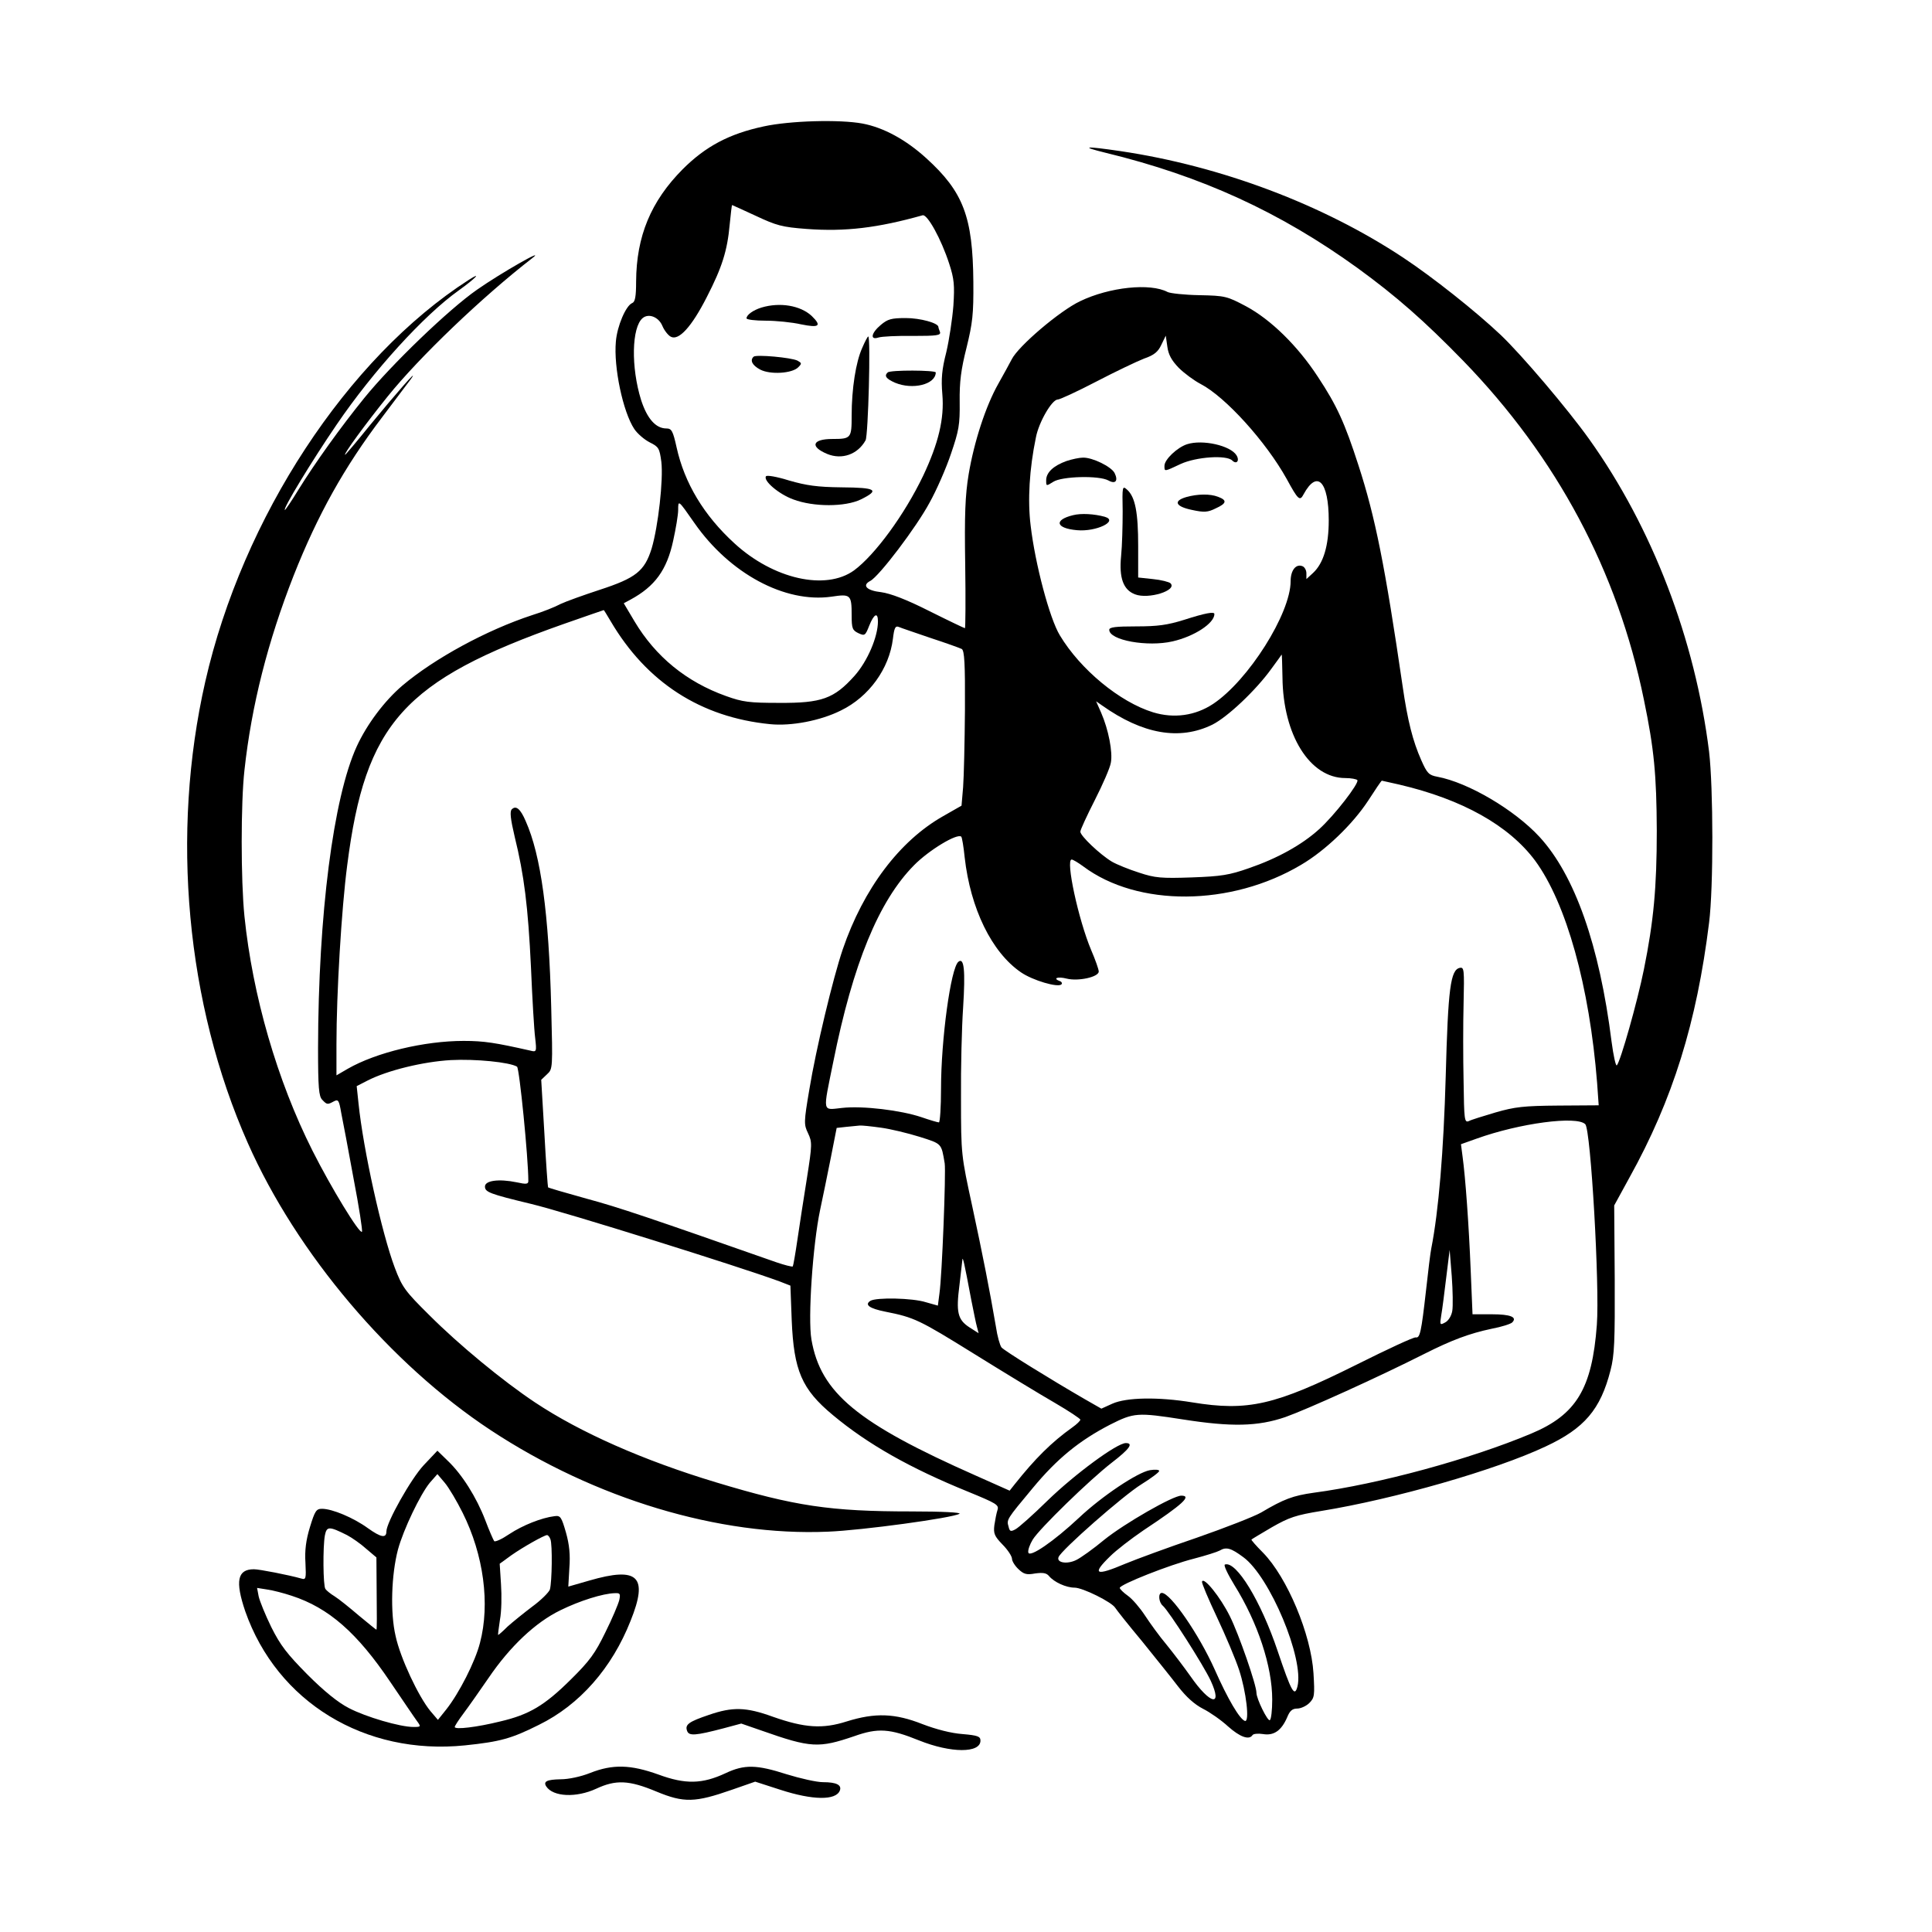 <?xml version="1.0" standalone="no"?>
<!DOCTYPE svg PUBLIC "-//W3C//DTD SVG 20010904//EN"
 "http://www.w3.org/TR/2001/REC-SVG-20010904/DTD/svg10.dtd">
<svg version="1.0" xmlns="http://www.w3.org/2000/svg"
 width="735pt" height="735pt" viewBox="0 0 735 735"
 preserveAspectRatio="xMidYMid meet">

<g transform="translate(0,735) scale(0.1,-0.1)"
fill="#000000" stroke="none">
<path d="M2905 6869 c-131 -28 -221 -76 -308 -163 -121 -122 -176 -255 -177
-427 0 -58 -4 -78 -15 -82 -24 -10 -57 -87 -62 -146 -9 -98 27 -268 70 -333
12 -18 39 -41 59 -51 34 -17 37 -22 44 -74 8 -68 -12 -246 -37 -330 -27 -86
-60 -112 -198 -157 -61 -20 -128 -44 -149 -54 -20 -11 -68 -30 -107 -42 -174
-57 -372 -165 -494 -268 -68 -58 -135 -147 -174 -232 -89 -195 -146 -639 -147
-1147 0 -152 3 -184 16 -197 18 -19 20 -19 44 -6 17 9 20 4 28 -43 6 -28 27
-141 47 -250 21 -109 35 -200 32 -203 -9 -10 -118 169 -188 308 -135 268 -228
591 -259 892 -14 138 -14 432 0 556 27 247 89 490 187 740 91 230 192 412 337
603 50 66 99 132 110 146 34 49 -64 -64 -156 -176 -50 -62 -93 -113 -95 -113
-8 0 78 118 162 222 120 149 359 378 550 526 57 44 -120 -57 -210 -120 -108
-75 -326 -285 -429 -412 -90 -111 -186 -245 -250 -348 -26 -43 -50 -78 -52
-78 -11 0 104 189 197 325 139 204 332 416 464 510 64 46 91 74 38 40 -462
-297 -860 -904 -1002 -1528 -132 -579 -73 -1226 162 -1756 186 -420 542 -840
924 -1092 396 -261 870 -404 1283 -386 129 5 473 52 500 68 9 5 -64 9 -183 9
-309 0 -443 20 -744 111 -275 83 -515 189 -688 304 -123 82 -289 219 -401 331
-93 92 -104 107 -132 181 -49 130 -120 449 -138 625 l-7 66 41 21 c76 39 212
72 317 78 94 5 224 -8 252 -25 9 -6 43 -347 43 -435 0 -12 -8 -13 -44 -5 -68
14 -121 7 -121 -16 0 -21 17 -28 175 -66 130 -31 794 -239 946 -295 l41 -16 5
-132 c8 -191 38 -262 156 -360 134 -112 296 -203 515 -292 107 -44 118 -50
112 -69 -4 -12 -9 -38 -12 -58 -4 -32 0 -42 31 -74 20 -20 36 -45 36 -54 0 -9
11 -27 25 -40 20 -19 31 -22 63 -16 30 4 43 2 53 -10 19 -23 65 -44 97 -44 31
0 142 -55 155 -77 5 -8 50 -65 101 -126 50 -62 112 -139 138 -173 31 -40 62
-68 95 -85 26 -13 69 -43 95 -67 45 -40 80 -53 93 -33 3 5 21 7 40 4 41 -7 70
13 92 64 10 25 20 33 38 33 14 0 35 10 46 21 20 20 21 29 16 113 -9 148 -100
365 -192 459 -26 26 -46 49 -44 50 2 2 37 23 78 47 65 37 90 46 189 62 276 45
661 155 852 245 148 69 209 141 247 290 15 57 17 111 16 348 l-2 279 58 106
c165 297 256 590 303 970 17 135 16 514 0 650 -53 427 -216 853 -456 1189 -82
115 -257 321 -337 397 -94 89 -259 220 -371 294 -305 202 -692 348 -1075 405
-136 20 -156 18 -58 -6 367 -89 665 -226 960 -439 147 -107 254 -201 401 -352
357 -368 588 -801 688 -1290 39 -188 48 -286 49 -498 0 -217 -12 -345 -49
-528 -25 -124 -89 -350 -103 -365 -4 -4 -13 37 -20 90 -46 367 -140 633 -274
779 -95 103 -271 207 -389 229 -32 6 -39 13 -61 63 -32 72 -52 150 -71 282
-67 458 -104 643 -168 840 -52 161 -82 227 -154 336 -77 118 -179 218 -274
269 -72 38 -79 40 -177 42 -57 1 -111 7 -121 12 -66 35 -221 19 -333 -35 -78
-37 -235 -171 -260 -221 -8 -16 -31 -57 -51 -93 -48 -85 -92 -220 -113 -345
-13 -79 -16 -153 -13 -343 2 -133 1 -242 -1 -242 -2 0 -63 29 -135 65 -89 45
-148 67 -183 72 -56 6 -75 26 -42 43 34 18 175 204 225 297 27 48 64 133 82
187 30 88 34 110 33 197 -1 76 5 123 26 206 23 94 27 127 26 250 -2 248 -38
343 -179 471 -78 71 -163 117 -243 132 -87 16 -275 11 -376 -11z m-30 -340
c79 -37 100 -43 194 -50 147 -11 270 4 441 52 18 5 71 -91 101 -184 19 -58 21
-82 16 -160 -4 -51 -16 -130 -27 -177 -17 -66 -20 -102 -15 -160 8 -93 -15
-187 -73 -310 -71 -148 -183 -301 -263 -360 -108 -78 -307 -33 -455 103 -116
106 -190 229 -220 365 -14 63 -19 72 -39 72 -40 0 -73 37 -96 108 -39 125 -36
277 6 312 23 19 61 4 75 -30 7 -17 22 -36 32 -41 30 -16 79 37 137 151 58 113
78 176 87 276 4 41 8 74 9 74 1 0 42 -19 90 -41z m1609 -578 c21 -21 59 -49
84 -62 94 -49 248 -219 327 -361 43 -79 50 -86 64 -59 52 96 96 50 96 -99 0
-96 -20 -163 -60 -200 l-25 -23 0 22 c0 12 -7 24 -15 27 -25 10 -45 -16 -45
-57 0 -123 -161 -378 -295 -467 -68 -45 -149 -56 -228 -32 -127 39 -277 163
-355 293 -39 64 -94 272 -111 417 -12 96 -5 216 20 336 11 58 61 144 83 144 8
0 75 31 148 69 73 38 155 77 181 87 38 13 53 26 65 52 l17 35 6 -42 c4 -30 16
-52 43 -80z m-1842 -591 c134 -192 344 -305 521 -280 73 11 77 8 77 -71 0 -50
3 -57 26 -68 24 -11 26 -9 41 29 18 45 33 52 33 16 0 -59 -40 -152 -89 -207
-78 -87 -125 -104 -286 -103 -114 0 -139 3 -203 26 -151 54 -268 150 -348 284
l-41 69 26 14 c92 50 138 112 162 224 10 45 19 98 19 117 0 39 0 39 62 -50z
m-319 -373 c137 -233 343 -366 607 -392 80 -8 191 13 269 52 107 52 184 159
198 273 5 41 9 50 22 45 9 -4 63 -22 121 -42 58 -19 111 -38 119 -42 10 -7 13
-53 12 -232 -1 -123 -4 -255 -7 -294 l-6 -70 -70 -40 c-166 -94 -303 -276
-382 -507 -37 -109 -102 -380 -127 -533 -21 -124 -21 -133 -5 -166 16 -34 16
-43 -4 -170 -12 -74 -28 -179 -36 -233 -8 -55 -16 -101 -18 -104 -3 -2 -31 5
-63 16 -479 168 -599 209 -722 242 -79 22 -145 41 -146 43 -1 1 -8 94 -14 206
l-12 203 22 21 c22 20 22 22 16 256 -9 355 -39 577 -97 707 -20 47 -37 61 -53
45 -8 -8 -5 -36 11 -104 36 -146 51 -266 62 -497 5 -118 12 -239 16 -269 6
-52 5 -54 -18 -48 -133 30 -176 37 -254 37 -150 0 -333 -44 -441 -106 l-43
-25 0 119 c0 191 19 514 41 681 69 540 214 702 823 917 83 29 152 53 153 53 0
1 12 -18 26 -42z m2556 -214 c2 -219 104 -383 239 -383 22 0 43 -4 46 -8 7
-12 -88 -135 -146 -187 -65 -59 -159 -111 -267 -148 -74 -26 -105 -31 -217
-35 -116 -4 -140 -2 -200 18 -38 12 -85 31 -104 42 -45 27 -120 98 -120 114 0
7 25 61 55 120 30 59 58 123 61 142 8 40 -9 127 -37 191 l-19 43 23 -16 c154
-109 294 -134 419 -73 58 29 166 131 225 213 21 29 39 53 39 54 1 0 2 -39 3
-87z m445 -408 c239 -56 416 -155 516 -289 119 -162 207 -478 236 -846 l6 -85
-153 -1 c-133 -1 -166 -5 -239 -26 -47 -14 -93 -28 -102 -33 -17 -7 -18 5 -20
151 -2 88 -2 221 0 297 3 128 2 138 -14 135 -36 -7 -45 -78 -54 -413 -8 -285
-27 -513 -55 -655 -3 -14 -12 -86 -20 -160 -18 -159 -23 -181 -39 -178 -7 2
-108 -45 -226 -104 -309 -154 -412 -178 -625 -143 -129 21 -249 19 -303 -5
l-42 -19 -63 36 c-133 77 -306 184 -317 197 -6 8 -16 43 -21 78 -24 140 -50
272 -90 458 -42 194 -43 196 -43 410 -1 118 3 274 8 346 9 142 4 193 -18 175
-29 -24 -66 -296 -66 -483 0 -70 -4 -128 -8 -128 -5 0 -35 9 -67 20 -77 26
-223 44 -302 35 -76 -8 -73 -22 -33 175 75 374 173 612 307 748 57 58 165 123
180 109 3 -3 9 -39 13 -79 22 -195 103 -361 214 -437 45 -31 141 -59 154 -46
4 4 1 10 -5 12 -30 11 -10 19 25 10 44 -11 122 6 122 27 0 8 -13 45 -29 82
-48 114 -98 344 -74 344 5 0 25 -12 44 -26 207 -155 562 -153 829 6 92 54 196
154 255 244 27 42 50 76 52 76 1 0 31 -7 67 -15z m707 -1292 c21 -21 55 -617
44 -763 -18 -243 -78 -342 -250 -414 -231 -97 -579 -192 -828 -225 -78 -11
-113 -24 -199 -75 -26 -15 -136 -58 -245 -96 -109 -37 -231 -82 -272 -99 -113
-48 -129 -41 -58 28 23 23 80 67 127 99 151 100 185 132 144 132 -32 0 -216
-106 -292 -167 -42 -35 -91 -70 -108 -78 -35 -17 -75 -10 -67 11 10 27 247
235 315 277 37 23 68 46 68 51 0 5 -16 6 -35 3 -47 -8 -183 -99 -270 -181 -95
-89 -189 -154 -193 -132 -2 9 6 31 17 49 25 41 216 227 300 292 69 53 84 75
54 75 -34 0 -195 -119 -298 -219 -55 -54 -110 -103 -122 -109 -18 -10 -22 -8
-26 10 -8 27 -8 27 92 147 92 111 176 180 294 241 91 46 104 47 277 20 185
-29 285 -27 390 9 82 29 354 152 528 240 105 53 172 78 257 96 37 7 72 18 78
24 20 20 -6 31 -77 31 l-74 0 -7 168 c-7 173 -20 353 -31 433 l-6 46 59 21
c164 59 382 88 414 55z m-2680 -13 c37 -5 103 -21 148 -35 85 -27 82 -24 95
-101 5 -35 -10 -426 -20 -495 l-6 -46 -46 13 c-50 16 -189 19 -211 5 -23 -15
-3 -29 57 -41 111 -22 129 -31 337 -160 116 -72 254 -156 308 -187 53 -31 97
-60 97 -64 0 -4 -13 -17 -30 -29 -80 -57 -142 -119 -220 -217 l-19 -24 -128
57 c-452 200 -591 315 -626 518 -14 81 5 360 33 493 10 48 29 138 41 200 l22
112 36 4 c20 2 43 4 51 5 8 1 45 -3 81 -8z m2174 -697 c-3 -19 -15 -38 -27
-44 -20 -11 -21 -10 -15 27 4 22 12 86 19 144 l13 105 8 -100 c4 -55 5 -115 2
-132z m-1830 42 c9 -44 18 -91 22 -104 l6 -23 -36 23 c-44 29 -50 58 -37 159
5 41 10 84 11 95 1 20 7 -6 34 -150z m1035 -979 c101 -74 232 -387 206 -492
-11 -42 -23 -20 -75 134 -64 191 -158 345 -201 330 -6 -2 11 -37 36 -78 89
-143 144 -309 144 -436 0 -40 -4 -75 -9 -78 -8 -6 -51 81 -51 104 0 30 -67
223 -101 291 -36 73 -100 152 -106 132 -2 -5 24 -66 57 -136 33 -70 71 -160
84 -200 27 -82 41 -200 22 -194 -20 7 -65 83 -115 196 -59 132 -168 291 -201
291 -15 0 -12 -36 4 -49 23 -20 154 -225 182 -285 47 -102 -2 -91 -77 17 -24
34 -65 88 -91 120 -27 32 -63 82 -82 111 -19 29 -48 63 -65 75 -17 12 -31 26
-31 30 0 13 190 88 281 111 46 12 90 26 99 31 25 15 43 10 90 -25z"/>
<path d="M2897 6180 c-32 -10 -57 -28 -57 -41 0 -5 33 -9 73 -9 39 0 100 -6
135 -14 69 -14 79 -6 40 32 -43 40 -121 53 -191 32z"/>
<path d="M3351 6114 c-37 -31 -42 -59 -9 -48 12 4 71 7 131 6 91 0 107 2 103
15 -3 8 -6 16 -6 19 0 15 -69 34 -124 34 -55 0 -69 -4 -95 -26z"/>
<path d="M3280 6026 c-24 -53 -40 -155 -40 -257 0 -86 -2 -89 -73 -89 -77 0
-87 -29 -20 -57 56 -23 116 -2 146 52 10 19 20 395 10 395 -2 0 -13 -20 -23
-44z"/>
<path d="M2867 5993 c-15 -14 -5 -33 25 -49 38 -20 122 -15 145 9 14 14 13 16
-3 25 -24 12 -158 24 -167 15z"/>
<path d="M3377 5933 c-14 -13 -6 -24 28 -39 67 -28 154 -7 155 39 0 9 -174 10
-183 0z"/>
<path d="M2914 5538 c-11 -17 49 -68 104 -88 77 -29 197 -29 257 0 73 36 59
45 -73 46 -93 1 -134 7 -200 26 -48 15 -85 21 -88 16z"/>
<path d="M4516 5660 c-37 -12 -86 -58 -86 -82 0 -23 -2 -23 62 7 59 27 174 35
196 13 16 -16 29 -1 16 20 -23 37 -129 61 -188 42z"/>
<path d="M4057 5596 c-50 -18 -77 -44 -77 -73 0 -23 0 -23 27 -6 32 21 174 25
210 5 27 -15 38 -1 23 29 -13 24 -84 59 -120 58 -14 0 -42 -6 -63 -13z"/>
<path d="M4271 5404 c0 -54 -2 -131 -6 -170 -8 -82 8 -128 53 -145 51 -20 162
15 135 42 -5 5 -36 13 -67 16 l-56 6 0 120 c0 127 -11 186 -42 214 -18 16 -19
14 -17 -83z"/>
<path d="M4513 5459 c-51 -15 -41 -36 22 -49 46 -10 60 -9 90 6 42 19 44 31 9
44 -31 12 -78 11 -121 -1z"/>
<path d="M4082 5390 c-74 -18 -65 -50 15 -57 73 -7 160 35 106 51 -40 11 -90
14 -121 6z"/>
<path d="M4505 4992 c-64 -20 -101 -25 -182 -25 -79 0 -103 -3 -103 -13 0 -40
146 -66 241 -44 83 19 159 69 159 104 0 10 -34 4 -115 -22z"/>
<path d="M1612 1776 c-48 -51 -142 -218 -142 -252 0 -27 -21 -23 -70 12 -55
40 -136 74 -175 74 -22 0 -27 -8 -46 -70 -15 -49 -20 -89 -17 -135 3 -62 2
-66 -17 -60 -46 13 -158 35 -179 35 -63 0 -72 -45 -33 -160 121 -345 455 -549
836 -510 135 14 177 26 281 78 155 76 278 216 349 396 68 169 29 207 -157 153
l-80 -23 4 70 c4 51 0 90 -13 136 -17 59 -21 65 -43 62 -50 -6 -122 -35 -172
-68 -28 -19 -54 -31 -58 -27 -3 4 -19 40 -34 80 -33 86 -88 174 -143 226 l-39
38 -52 -55z m148 -181 c80 -160 105 -347 66 -495 -18 -71 -79 -191 -128 -253
l-32 -40 -29 34 c-45 55 -114 201 -132 285 -21 90 -16 234 9 329 21 77 85 210
121 254 l29 33 28 -33 c16 -19 46 -70 68 -114z m-440 -85 c19 -10 52 -33 73
-52 l39 -33 1 -138 c1 -75 1 -137 -1 -137 -1 0 -31 24 -67 54 -35 30 -76 63
-92 73 -15 9 -31 22 -35 28 -9 12 -10 161 -2 204 7 35 16 35 84 1z m774 -16
c8 -20 6 -162 -2 -191 -4 -11 -34 -41 -67 -65 -33 -25 -75 -59 -94 -76 -18
-18 -34 -32 -36 -32 -1 0 2 26 7 58 6 31 7 92 4 135 l-5 78 44 32 c44 31 124
76 136 77 4 0 10 -7 13 -16z m-984 -215 c141 -46 249 -141 375 -328 47 -69 92
-136 101 -148 16 -22 16 -23 -13 -23 -51 0 -181 38 -246 72 -41 21 -94 64
-157 127 -78 79 -103 111 -138 181 -23 47 -44 99 -48 117 l-6 32 38 -6 c22 -3
64 -14 94 -24z m1246 -16 c-4 -16 -27 -71 -53 -123 -39 -80 -59 -108 -132
-180 -99 -98 -157 -133 -268 -159 -89 -22 -173 -32 -173 -21 0 4 15 27 33 51
18 24 61 85 96 136 81 119 178 211 273 257 73 36 162 64 207 65 20 1 22 -2 17
-26z"/>
<path d="M2697 826 c-77 -26 -92 -37 -83 -61 7 -20 32 -18 139 10 l67 18 78
-27 c187 -66 217 -67 352 -21 90 32 135 29 246 -16 122 -49 234 -49 234 -1 0
16 -10 20 -68 25 -43 3 -101 18 -153 38 -104 41 -179 44 -288 10 -91 -29 -159
-25 -281 18 -102 37 -153 38 -243 7z"/>
<path d="M2245 605 c-35 -14 -82 -24 -112 -24 -52 -1 -67 -8 -55 -27 26 -40
114 -44 190 -9 75 35 125 33 230 -11 104 -43 146 -42 286 7 l89 31 96 -31
c123 -40 211 -41 226 -3 8 21 -12 32 -64 32 -24 0 -86 14 -138 30 -115 37
-161 38 -233 4 -88 -41 -152 -43 -255 -5 -106 38 -174 40 -260 6z"/>
</g>
</svg>
